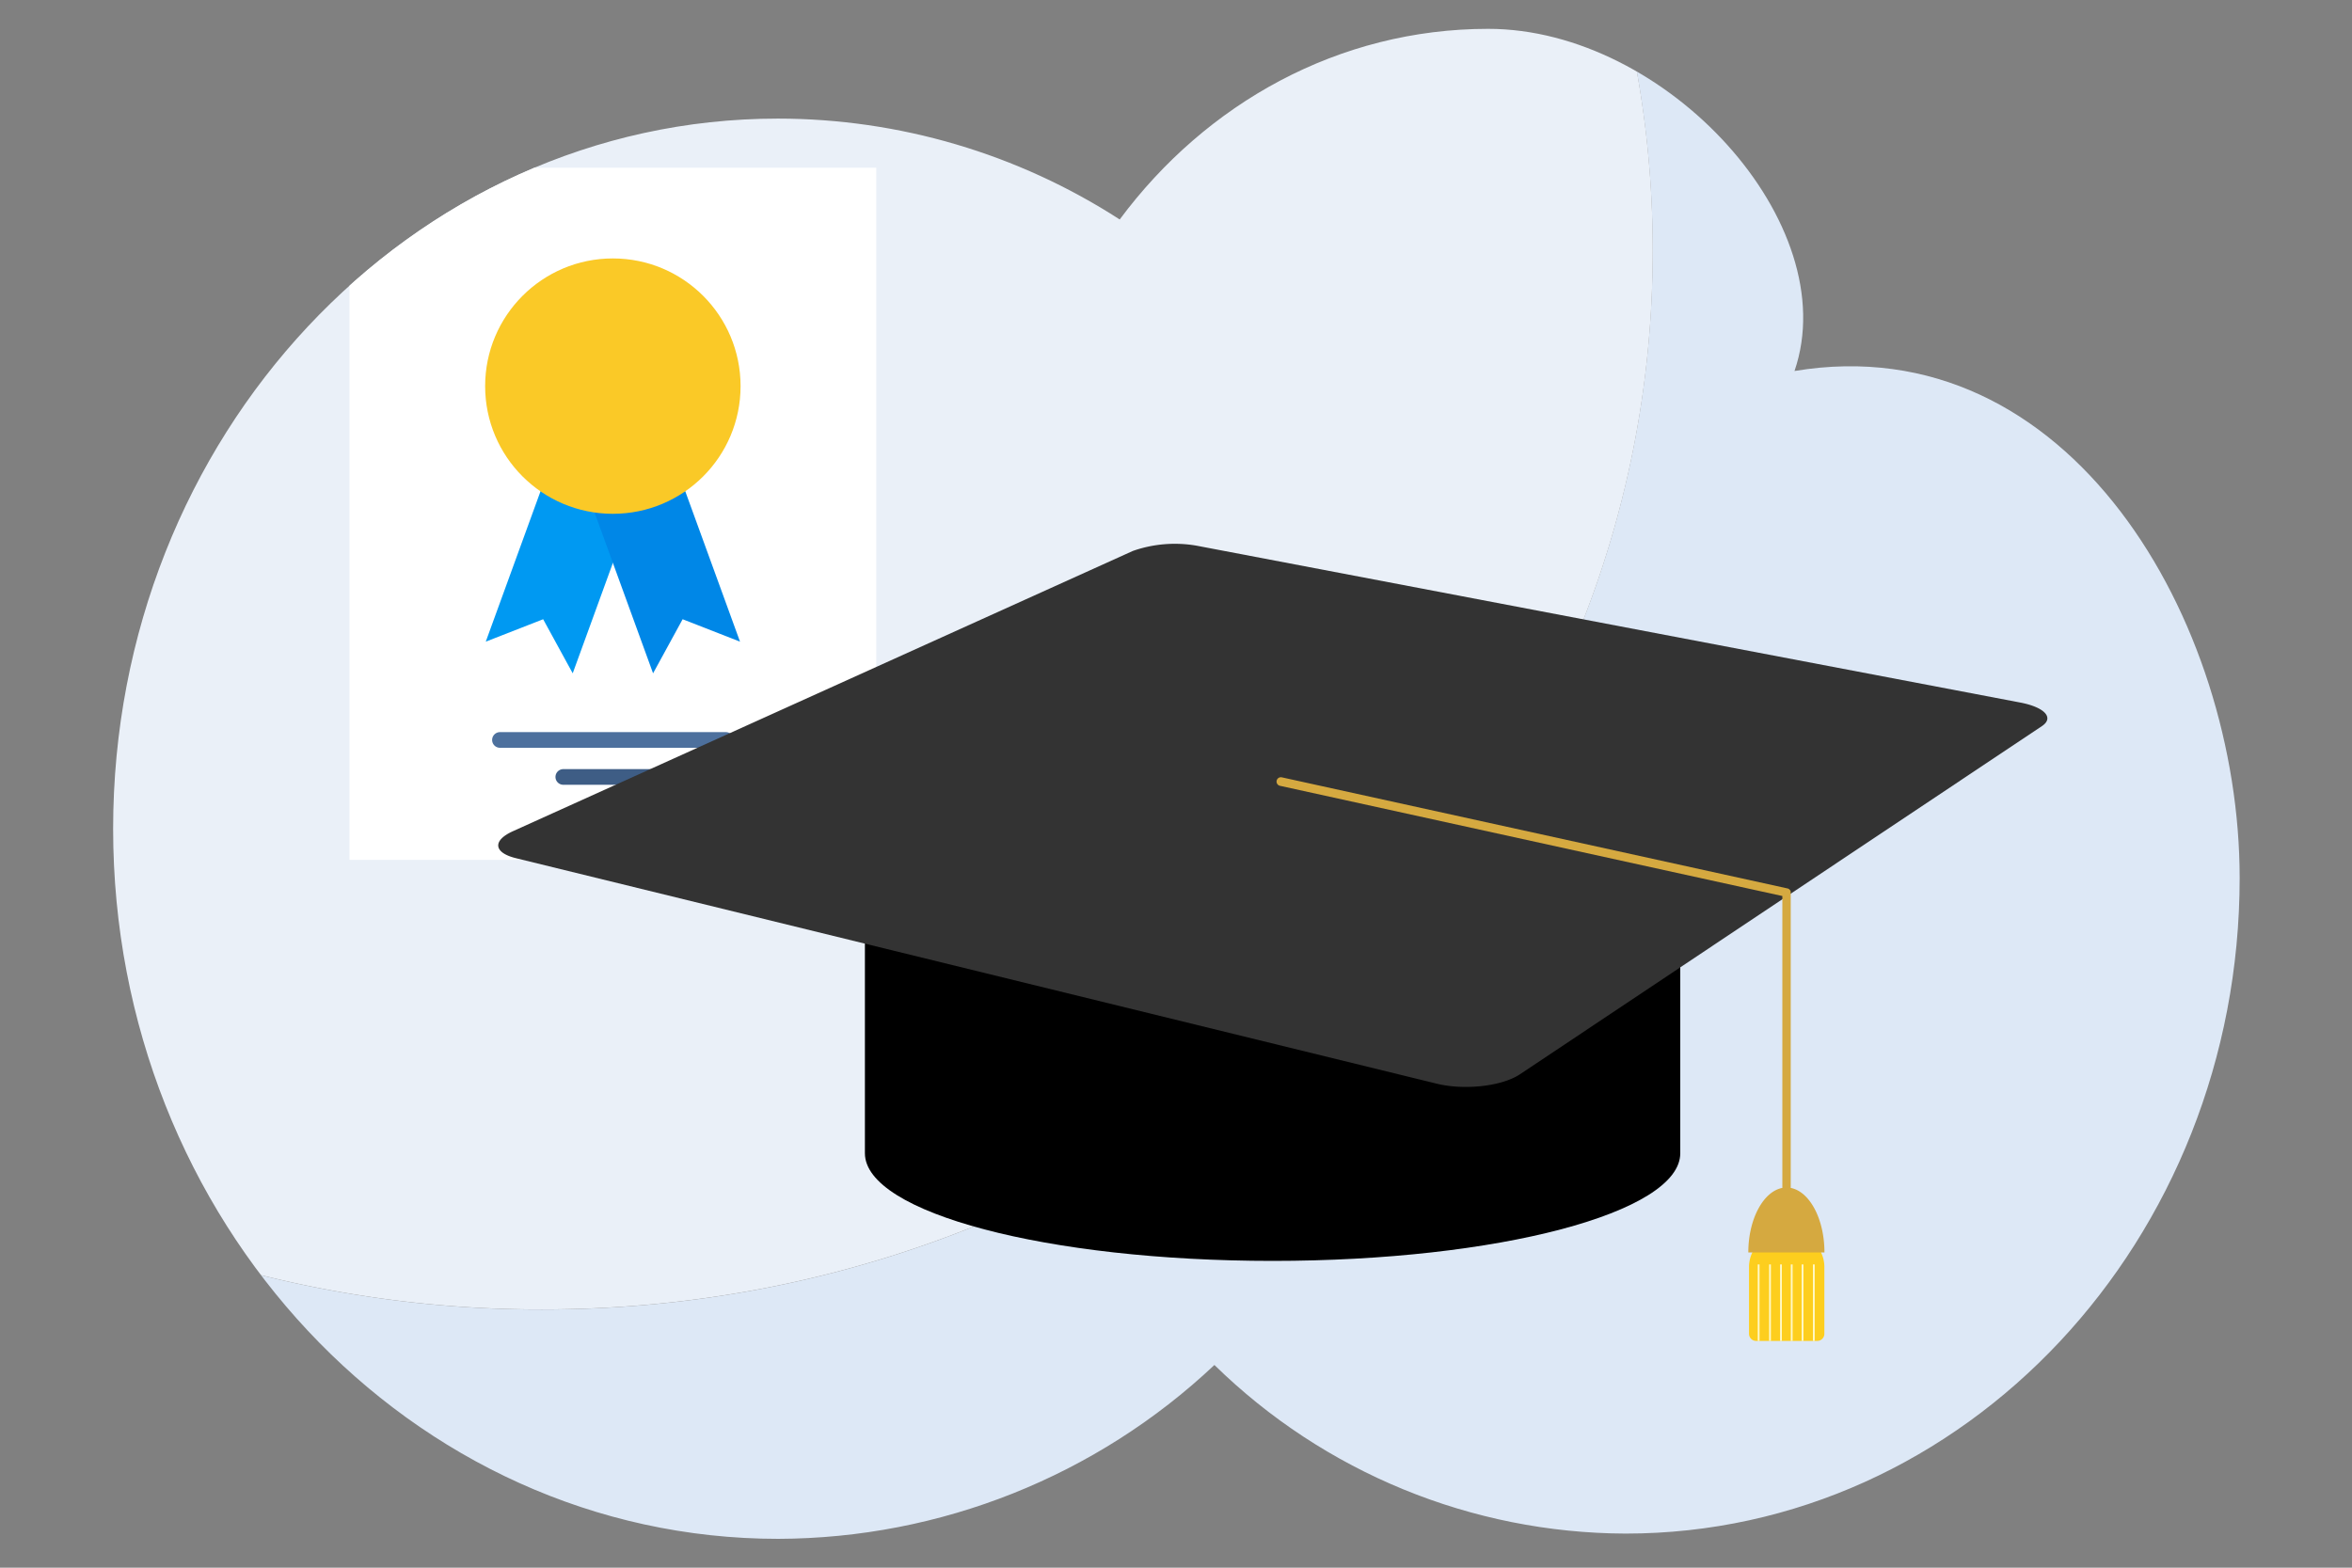 <svg id="Layer_1" data-name="Layer 1" xmlns="http://www.w3.org/2000/svg" xmlns:xlink="http://www.w3.org/1999/xlink" viewBox="0 0 300 200"><rect x="0" y="0" width="300" height="200" fill="#808080" stroke="none"/><defs><style>.cls-1,.cls-10,.cls-9{fill:none;}.cls-2{clip-path:url(#clip-path);}.cls-3{fill:#dde8f6;}.cls-4{fill:#eaf0f8;}.cls-5{fill:#fff;}.cls-6{fill:#0099f2;}.cls-7{fill:#0087e7;}.cls-8{fill:#fac927;}.cls-9{stroke:#4d709d;}.cls-10,.cls-9{stroke-linecap:round;stroke-miterlimit:10;stroke-width:2px;}.cls-10{stroke:#3e5d85;}.cls-11{fill:#333;}.cls-12{fill:#fdce1e;}.cls-13{fill:#d5a940;}.cls-14{fill:#fff9c7;}</style><clipPath id="clip-path"><path class="cls-1" d="M99.22,15.13A80.4,80.4,0,0,1,142.82,28c11-14.81,27.9-24.32,47-24.32,22.78,0,45.51,24.92,39.07,43.65,35.12-5.85,56.78,32,56.78,64.68,0,46.2-35.07,83.64-78.33,83.64a75.33,75.33,0,0,1-52.44-21.51,81.46,81.46,0,0,1-55.63,22.18c-46.85,0-84.84-40.56-84.84-90.59S52.37,15.13,99.22,15.13Z"/></clipPath></defs><g class="cls-2"><path class="cls-3" d="M206.8,0a129.1,129.1,0,0,1,4,32c0,74.59-63.42,135.06-141.65,135.06A146.44,146.44,0,0,1,0,149.87v49.35H300V0Z"/><path class="cls-4" d="M210.81,32a129.1,129.1,0,0,0-4-32H0V149.87a146.44,146.44,0,0,0,69.16,17.18C147.39,167.05,210.81,106.58,210.81,32Z"/><rect class="cls-5" x="44.58" y="21.4" width="67.19" height="88.3"/><polygon class="cls-6" points="73.05 85.9 69.28 79 61.96 81.86 71.49 55.68 82.58 59.71 73.05 85.9"/><polygon class="cls-7" points="94.39 81.86 87.07 79 83.3 85.9 73.77 59.71 84.86 55.68 94.39 81.86"/><circle class="cls-8" cx="78.17" cy="49.26" r="16.29"/><line class="cls-9" x1="63.77" y1="94.4" x2="92.58" y2="94.4"/><line class="cls-10" x1="71.85" y1="99.12" x2="84.5" y2="99.12"/><path d="M110.32,87v60.13c0,7.58,23.28,13.73,52,13.73s52-6.15,52-13.73V87Z"/><path class="cls-11" d="M183.25,138.25,65.79,109.48c-2.84-.7-3-2.25-.36-3.44l79.06-35.75a16.17,16.17,0,0,1,8.16-.67l105,20c3.12.59,4.39,1.93,2.82,3l-66.58,44.42C191.58,138.59,186.79,139.12,183.25,138.25Z"/><path class="cls-12" d="M227.42,157.36h1a4.28,4.28,0,0,1,4.28,4.28v8.52a.91.91,0,0,1-.91.91H224a.91.91,0,0,1-.91-.91v-8.52a4.28,4.28,0,0,1,4.28-4.28Z"/><path d="M228.45,113.76V114A.88.88,0,0,0,228.45,113.76Z"/><path class="cls-13" d="M223,159.78h9.71c0-4.26-1.88-7.76-4.3-8.23V113.76a.56.56,0,0,0-.38-.41l0,0L163.5,99.17a.55.55,0,1,0-.24,1.08l64.08,14.06v37.24C224.92,152,223,155.52,223,159.78Z"/><rect class="cls-14" x="224.2" y="161.31" width="0.23" height="9.76"/><rect class="cls-14" x="225.65" y="161.31" width="0.23" height="9.76"/><rect class="cls-14" x="227.05" y="161.31" width="0.23" height="9.76"/><rect class="cls-14" x="228.42" y="161.31" width="0.23" height="9.76"/><rect class="cls-14" x="229.8" y="161.31" width="0.23" height="9.76"/><rect class="cls-14" x="231.24" y="161.31" width="0.23" height="9.76"/></g></svg>
